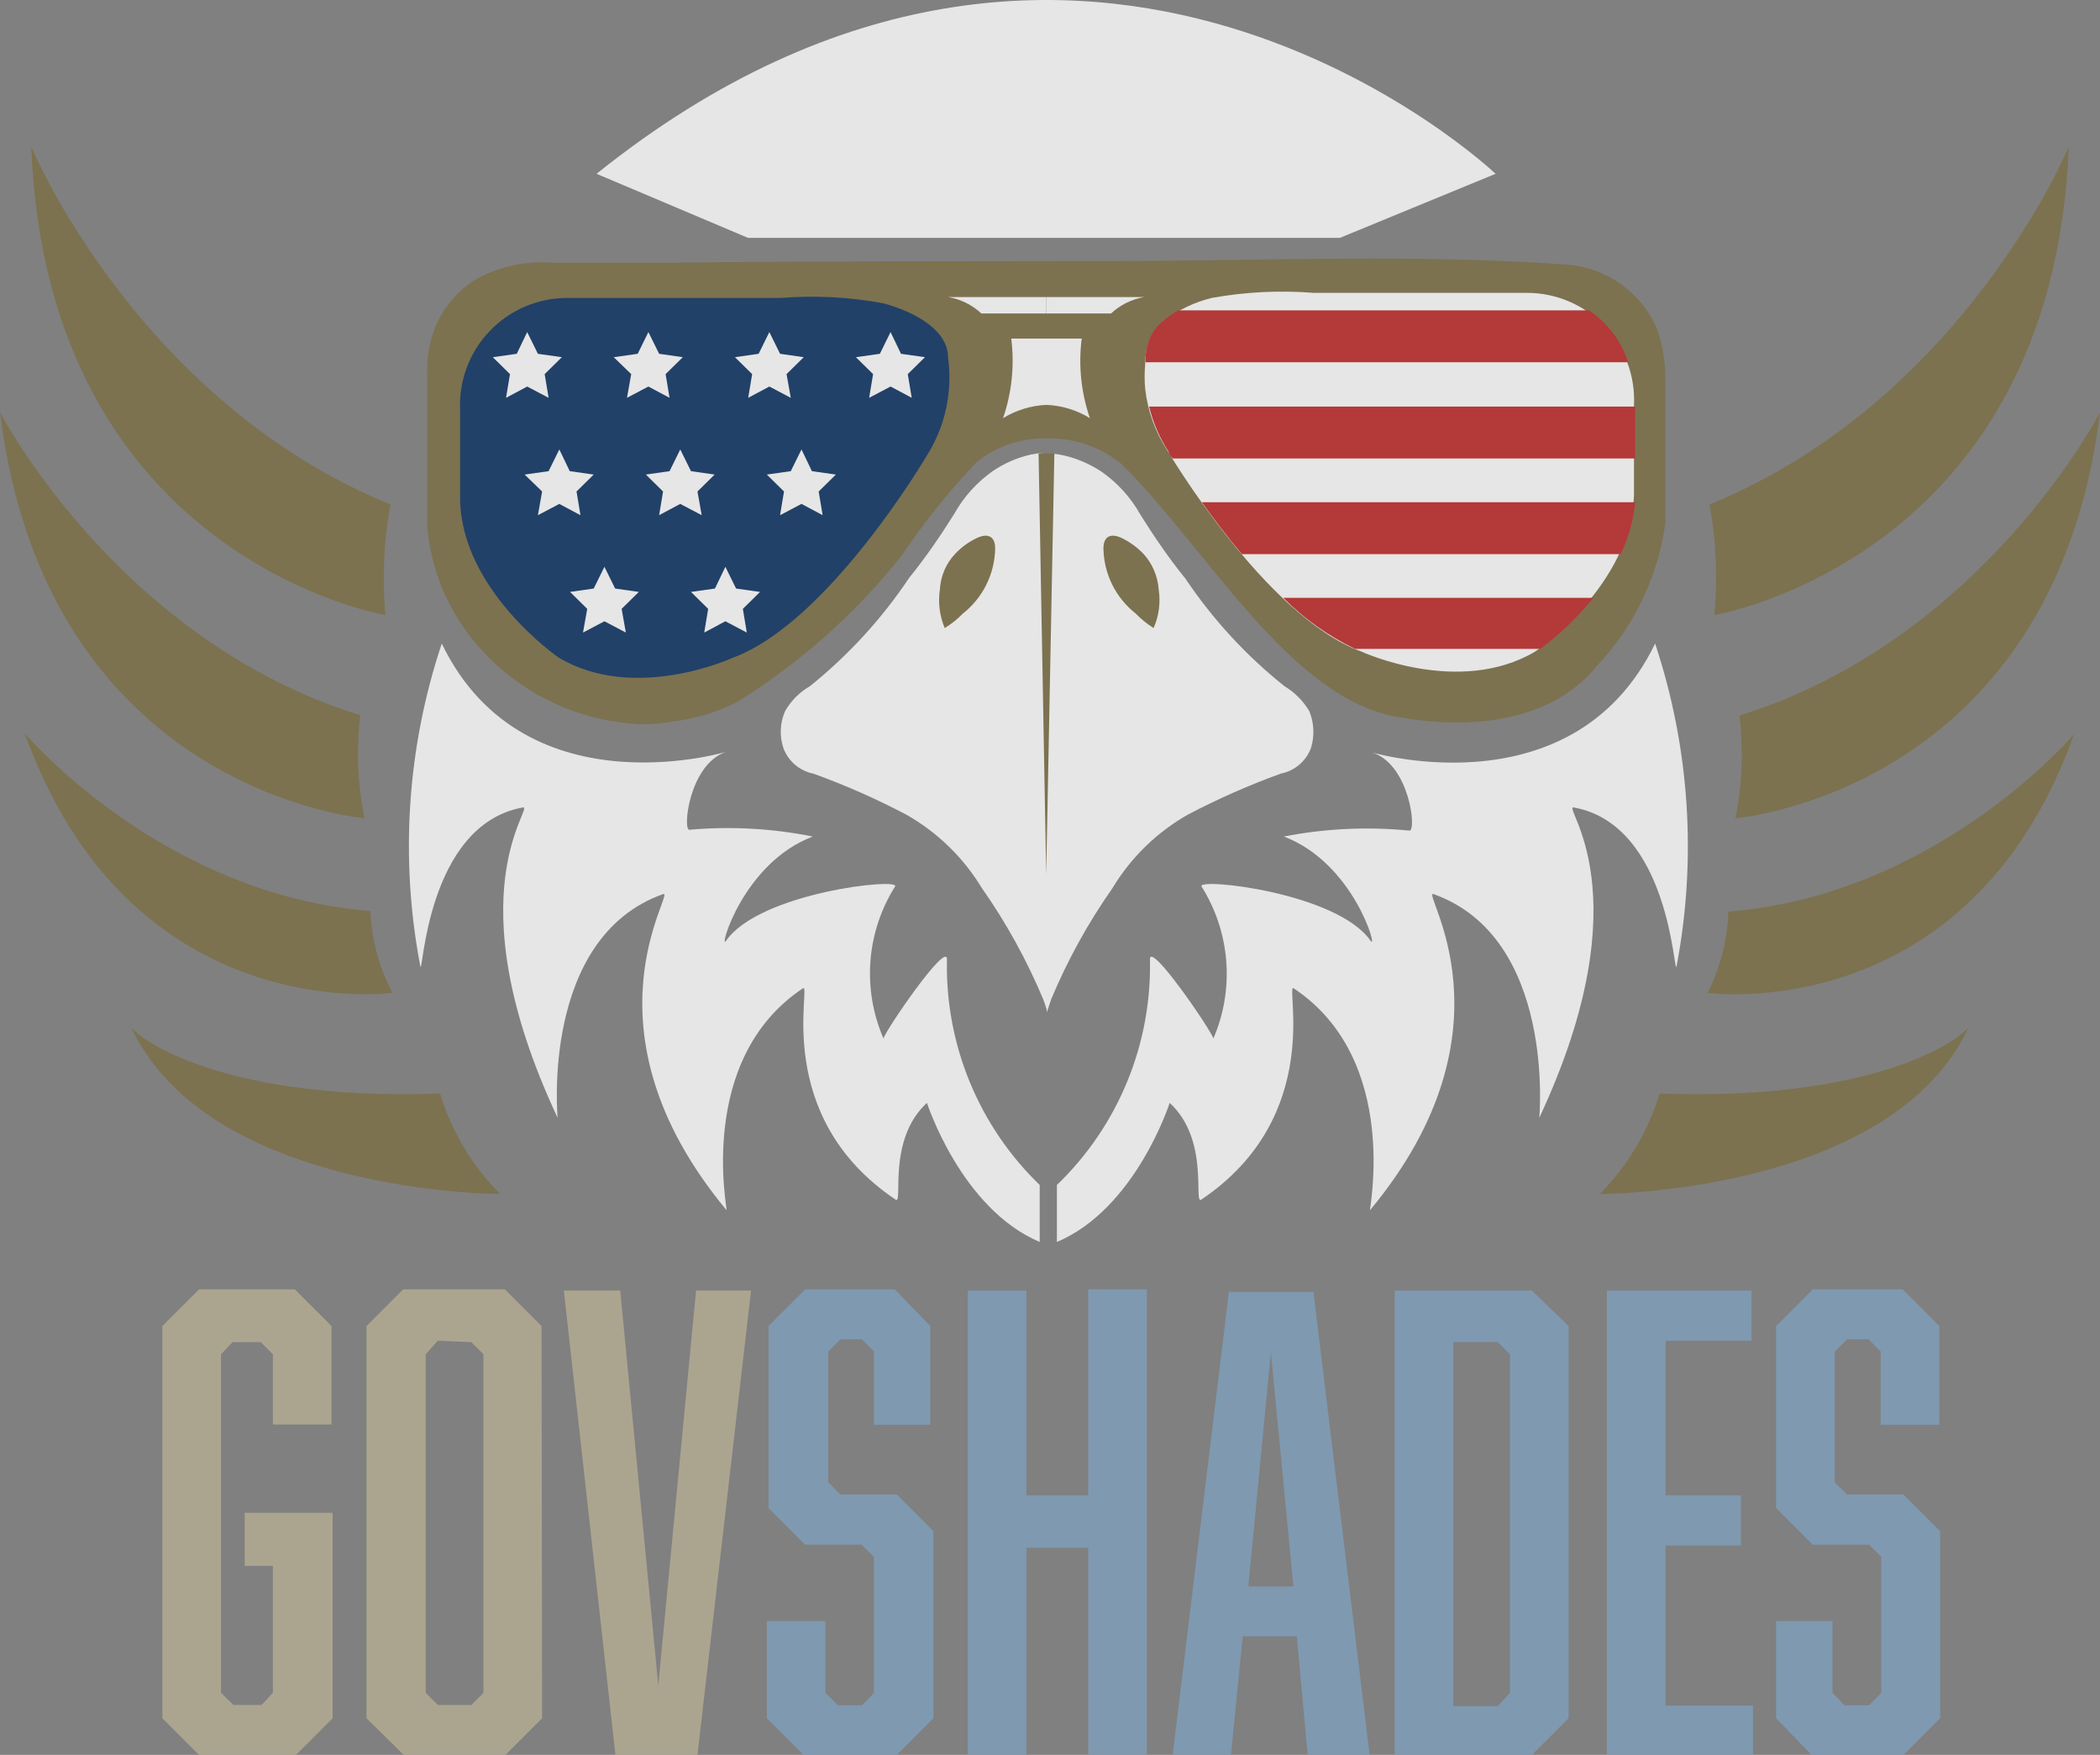 <svg xmlns="http://www.w3.org/2000/svg" fill="none" viewBox="0 0 225 188" height="188" width="225">
<rect x="0" y="0" width="225" height="188" fill="#808080" stroke="none"/>
<g clip-path="url(#clip0_110_1461)" opacity="0.8">
<path fill="white" d="M80.135 25.48H143.567L160.24 18.619C160.24 18.619 116.201 -23.273 63.915 18.619L80.135 25.48Z"></path>
<path fill="white" d="M86.78 73.507C85.676 74.145 84.759 75.062 84.122 76.167C83.564 77.427 83.5 78.851 83.941 80.157C84.199 80.846 84.629 81.457 85.189 81.933C85.749 82.409 86.422 82.734 87.143 82.877C90.552 84.108 93.873 85.572 97.08 87.26C100.421 89.147 103.22 91.864 105.206 95.148C107.811 98.86 110.009 102.843 111.76 107.027C111.941 107.45 112.062 107.934 112.213 108.387C112.364 108.841 112.213 48.602 112.213 48.541H111.368L110.461 48.693C108.992 49.022 107.598 49.627 106.353 50.476C104.66 51.67 103.256 53.23 102.246 55.04C100.765 57.397 99.225 59.664 97.413 61.901C94.478 66.287 90.892 70.201 86.78 73.507Z"></path>
<path fill="#7A6E43" d="M178.423 56.098C178.423 56.098 178.423 40.743 178.423 39.958C178.364 38.329 178.059 36.719 177.517 35.182C176.688 33.283 175.359 31.645 173.673 30.442C171.987 29.239 170.006 28.517 167.942 28.351C152.145 27.203 136.106 27.928 120.278 27.958C104.45 27.988 88.381 27.958 72.433 28.14H59.293C56.387 27.908 53.477 28.539 50.926 29.953C48.586 31.419 46.891 33.72 46.184 36.391C45.893 37.526 45.751 38.695 45.761 39.867V56.34C46.191 61.397 48.321 66.159 51.802 69.85C54.026 72.23 56.702 74.14 59.675 75.469C62.647 76.798 65.855 77.518 69.11 77.588C70.123 77.568 71.133 77.467 72.131 77.285C74.52 76.997 76.841 76.291 78.987 75.2C85.741 71.011 91.72 65.683 96.657 59.453C99.018 55.945 101.665 52.64 104.571 49.569C106.753 47.78 109.515 46.855 112.334 46.97C115.156 46.932 117.903 47.883 120.097 49.66C129.158 58.425 138.22 75.109 150.061 76.862C151.51 77.074 164.438 79.673 171.204 71.21C175.116 67.042 177.638 61.761 178.423 56.098Z"></path>
<path fill="white" d="M47.331 68.943C43.617 80.082 42.826 91.989 45.036 103.521C45.308 104.79 45.64 88.408 56 86.504C57.45 86.232 48.328 95.421 59.746 119.752C59.746 119.752 57.903 100.468 71.043 95.783C72.523 95.269 61.619 110.11 77.839 129.635C78.02 129.847 74.486 113.556 86.025 105.878C87.021 105.214 82.581 119.54 95.962 128.517C96.808 129.091 94.996 122.109 99.315 118.15C99.315 118.15 102.97 129.484 111.397 133.051V126.945C108.16 123.821 105.606 120.059 103.896 115.898C102.185 111.736 101.356 107.264 101.46 102.765C101.46 100.74 94.724 110.594 94.663 111.259C93.527 108.648 93.046 105.798 93.262 102.959C93.478 100.12 94.384 97.376 95.902 94.967C96.506 94 81.373 95.602 77.778 100.801C76.993 101.919 79.561 92.459 87.082 89.617C82.729 88.741 78.274 88.497 73.852 88.892C73.127 88.892 73.852 81.88 77.778 80.55C79.228 80.097 56.363 87.653 47.331 68.943Z"></path>
<path fill="white" d="M177.336 68.943C181.033 80.085 181.824 91.988 179.632 103.521C179.33 104.79 178.997 88.408 168.637 86.504C167.187 86.232 176.309 95.421 164.922 119.752C164.922 119.752 166.734 100.468 153.595 95.783C152.115 95.269 163.019 110.11 146.798 129.635C146.617 129.847 150.151 113.556 138.613 105.878C137.616 105.214 142.056 119.54 128.705 128.517C127.829 129.091 129.642 122.109 125.322 118.15C125.322 118.15 121.698 129.484 113.24 133.051V126.945C116.484 123.825 119.045 120.064 120.76 115.902C122.476 111.74 123.31 107.267 123.208 102.765C123.208 100.74 129.914 110.594 130.004 111.259C131.131 108.644 131.604 105.794 131.383 102.956C131.162 100.117 130.253 97.376 128.736 94.967C128.162 94 143.295 95.602 146.859 100.801C147.674 101.919 145.077 92.459 137.556 89.617C141.991 88.749 146.53 88.536 151.027 88.983C151.782 88.983 151.027 81.97 147.1 80.641C145.409 80.097 168.274 87.653 177.336 68.943Z"></path>
<path fill="#0A3161" d="M60.774 31.918H83.669C87.334 31.624 91.02 31.817 94.634 32.492C97.262 33.187 101.581 35.031 101.581 38.325C102.087 42.03 101.251 45.793 99.225 48.934C99.225 48.934 88.774 66.677 78.534 70.455C78.534 70.455 68.053 75.321 59.867 70.455C59.867 70.455 49.447 63.291 49.296 53.498V43.977C49.218 42.422 49.457 40.866 49.999 39.406C50.541 37.945 51.374 36.61 52.448 35.482C53.521 34.354 54.813 33.456 56.245 32.843C57.676 32.231 59.217 31.916 60.774 31.918Z"></path>
<path fill="white" d="M163.653 31.374H140.757C137.104 31.084 133.429 31.267 129.823 31.918C127.971 32.371 126.232 33.205 124.718 34.366C124.129 34.809 123.644 35.377 123.299 36.028C122.889 36.983 122.684 38.012 122.695 39.051C122.619 39.906 122.619 40.765 122.695 41.62C122.954 43.994 123.772 46.273 125.081 48.269C125.081 48.269 135.532 66.012 145.832 69.79C145.832 69.79 156.313 74.656 164.499 69.79C164.499 69.79 174.92 62.626 175.071 52.833V43.403C175.144 41.855 174.904 40.308 174.364 38.855C173.823 37.402 172.995 36.074 171.928 34.95C170.861 33.825 169.578 32.929 168.156 32.315C166.734 31.7 165.202 31.38 163.653 31.374Z"></path>
<path fill="white" d="M137.616 73.507C138.707 74.162 139.62 75.075 140.274 76.167C140.801 77.434 140.865 78.847 140.455 80.157C140.191 80.848 139.756 81.46 139.191 81.936C138.625 82.412 137.948 82.736 137.223 82.877C133.816 84.113 130.496 85.577 127.285 87.26C123.954 89.149 121.166 91.866 119.19 95.148C116.585 98.861 114.388 102.843 112.636 107.027L112.183 108.387C111.941 109.082 112.183 48.602 112.183 48.541C112.781 48.583 113.377 48.664 113.965 48.783C115.431 49.124 116.823 49.728 118.073 50.567C119.766 51.761 121.17 53.321 122.181 55.13C123.661 57.488 125.201 59.755 127.013 61.992C129.939 66.35 133.514 70.233 137.616 73.507Z"></path>
<path fill="#C12727" d="M170.721 64.047H137.495C139.733 66.296 142.338 68.146 145.197 69.518H165.042C167.146 67.926 169.052 66.09 170.721 64.047Z"></path>
<path fill="#C12727" d="M175.191 53.801H128.766C129.974 55.493 131.424 57.428 133.055 59.362H173.651C174.487 57.613 175.008 55.731 175.191 53.801Z"></path>
<path fill="#C12727" d="M175.191 43.554H123.117C123.534 45.273 124.239 46.908 125.201 48.39C125.201 48.39 125.201 48.662 125.654 49.116H175.191V43.554Z"></path>
<path fill="#C12727" d="M170.238 33.248H126.259C125.709 33.544 125.193 33.899 124.718 34.306C124.129 34.748 123.644 35.316 123.299 35.968C122.895 36.859 122.699 37.831 122.725 38.809H174.437C173.714 36.529 172.232 34.566 170.238 33.248Z"></path>
<path fill="#B5AE94" d="M17.398 142.058L21.325 138.129H31.595L35.522 142.058V152.606H29.239V145.08L27.94 143.781H24.92L23.681 145.08V181.35L25.01 182.65H28.031L29.239 181.35V167.749H26.218V162.067H35.642V184.071L31.716 188H21.325L17.398 184.071V142.058Z"></path>
<path fill="#B5AE94" d="M58.085 184.071L54.158 188H43.254L39.267 184.071V142.058L43.193 138.129H54.097L58.024 142.058L58.085 184.071ZM46.909 143.63L45.61 145.08V181.35L46.909 182.65H50.503L51.802 181.35V145.08L50.503 143.781L46.909 143.63Z"></path>
<path fill="#B5AE94" d="M65.939 188L60.411 138.25H66.452L70.53 180.565L74.578 138.25H80.468L74.728 188H65.939Z"></path>
<path fill="#7E9FBC" d="M93.636 144.778L92.337 143.478H90.042L88.743 144.778V158.803L90.042 160.102H96.083L100.01 164.031V184.071L96.083 188H86.085L82.158 184.071V173.673H88.441V181.35L89.77 182.68H92.368L93.636 181.35V166.782L92.307 165.482H86.266L82.339 161.553V142.058L86.266 138.129H95.871L99.677 142.058V152.637H93.636V144.778Z"></path>
<path fill="#7E9FBC" d="M109.978 160.193H116.593V138.129H122.876V188H116.593V165.815H109.978V188H103.695V138.25H109.978V160.193Z"></path>
<path fill="#7E9FBC" d="M133.145 175.305L131.877 188.151H125.624L131.665 138.401H140.727L146.768 188.151H140.123L138.945 175.305H133.145ZM136.166 144.869L133.749 169.956H138.582L136.166 144.869Z"></path>
<path fill="#7E9FBC" d="M168.063 142.058V184.071L164.136 188H149.426V138.25H164.136L168.063 142.058ZM161.78 181.35V145.08L160.481 143.781H155.708V182.771H160.481L161.78 181.35Z"></path>
<path fill="#7E9FBC" d="M172.171 138.25H187.666V143.63H178.454V160.193H186.518V165.573H178.454V182.711H187.817V188H172.171V138.25Z"></path>
<path fill="#7E9FBC" d="M201.5 144.778L200.201 143.478H197.906L196.577 144.778V158.803L197.906 160.102H203.947L207.873 164.031V184.071L203.947 188H194.1L190.294 184.071V173.673H196.335V181.35L197.634 182.68H200.262L201.561 181.35V166.782L200.262 165.482H194.221L190.294 161.553V142.058L194.221 138.129H203.856L207.783 142.058V152.637H201.5V144.778Z"></path>
<path fill="#7A6E43" d="M101.218 67.281C101.927 66.854 102.577 66.336 103.151 65.74C104.213 64.908 105.075 63.849 105.676 62.641C106.277 61.434 106.601 60.107 106.625 58.758C106.625 57.367 105.749 57.095 104.601 57.669C103.75 58.08 102.982 58.643 102.336 59.332C101.36 60.369 100.783 61.718 100.704 63.14C100.492 64.541 100.67 65.974 101.218 67.281Z"></path>
<path fill="#7A6E43" d="M123.6 67.281C122.906 66.846 122.267 66.329 121.697 65.74C120.636 64.908 119.773 63.849 119.172 62.641C118.571 61.434 118.247 60.107 118.224 58.758C118.224 57.367 119.1 57.095 120.247 57.669C121.093 58.088 121.86 58.65 122.513 59.332C123.469 60.382 124.044 61.723 124.144 63.14C124.362 64.544 124.173 65.981 123.6 67.281Z"></path>
<path fill="white" d="M112.092 33.58H119.039C120.022 32.665 121.25 32.056 122.573 31.827H112.092V33.58Z"></path>
<path fill="white" d="M112.093 33.58H105.145C104.162 32.665 102.934 32.056 101.611 31.827H112.093V33.58Z"></path>
<path fill="white" d="M112.153 36.27H108.347C108.712 39.141 108.412 42.057 107.471 44.794C108.885 43.929 110.496 43.44 112.153 43.373V36.27Z"></path>
<path fill="white" d="M112.122 36.27H115.898C115.532 39.141 115.832 42.057 116.774 44.794C115.369 43.932 113.768 43.443 112.122 43.373V36.27Z"></path>
<path fill="white" d="M56.484 35.575L57.632 37.902L60.199 38.265L58.357 40.078L58.779 42.617L56.484 41.408L54.218 42.617L54.641 40.078L52.799 38.265L55.366 37.902L56.484 35.575Z"></path>
<path fill="white" d="M69.472 35.575L70.62 37.902L73.157 38.265L71.315 40.078L71.737 42.617L69.472 41.408L67.177 42.617L67.63 40.078L65.757 38.265L68.324 37.902L69.472 35.575Z"></path>
<path fill="white" d="M82.43 35.575L83.578 37.902L86.115 38.265L84.273 40.078L84.726 42.617L82.43 41.408L80.165 42.617L80.588 40.078L78.745 38.265L81.282 37.902L82.43 35.575Z"></path>
<path fill="white" d="M95.418 35.575L96.536 37.902L99.103 38.265L97.261 40.078L97.684 42.617L95.418 41.408L93.123 42.617L93.546 40.078L91.703 38.265L94.271 37.902L95.418 35.575Z"></path>
<path fill="white" d="M59.927 48.149L61.045 50.476L63.612 50.839L61.77 52.652L62.193 55.191L59.927 53.982L57.632 55.191L58.085 52.652L56.212 50.839L58.779 50.476L59.927 48.149Z"></path>
<path fill="white" d="M72.885 48.149L74.033 50.476L76.57 50.839L74.728 52.652L75.181 55.191L72.885 53.982L70.62 55.191L71.043 52.652L69.2 50.839L71.737 50.476L72.885 48.149Z"></path>
<path fill="white" d="M85.874 48.149L86.991 50.476L89.558 50.839L87.716 52.652L88.139 55.191L85.874 53.982L83.578 55.191L84.001 52.652L82.158 50.839L84.726 50.476L85.874 48.149Z"></path>
<path fill="white" d="M64.76 60.722L65.908 63.05L68.445 63.412L66.603 65.226L67.056 67.765L64.76 66.556L62.465 67.765L62.918 65.226L61.075 63.412L63.612 63.05L64.76 60.722Z"></path>
<path fill="white" d="M77.718 60.722L78.866 63.05L81.433 63.412L79.591 65.226L80.014 67.765L77.718 66.556L75.453 67.765L75.876 65.226L74.033 63.412L76.601 63.05L77.718 60.722Z"></path>
<path fill="#7A6E43" d="M53.584 127.913C53.584 127.913 22.08 127.913 13.925 109.777C13.713 110.382 22.352 118.029 47.151 117.152C48.387 121.21 50.595 124.904 53.584 127.913Z"></path>
<path fill="#7A6E43" d="M42.046 106.362C42.046 106.362 14.046 110.231 2.658 78.585C2.658 78.585 17.247 95.814 39.69 97.597C39.811 100.658 40.616 103.653 42.046 106.362Z"></path>
<path fill="#7A6E43" d="M39.056 87.653C39.056 87.653 4.984 84.872 0 44.159C0 44.159 12.626 68.581 38.602 76.621C38.158 80.298 38.311 84.024 39.056 87.653Z"></path>
<path fill="#7A6E43" d="M41.291 65.891C41.291 65.891 5.044 59.846 3.353 15.747C3.353 15.747 14.68 42.95 41.834 54.042C41.117 57.949 40.934 61.935 41.291 65.891Z"></path>
<path fill="#7A6E43" d="M171.416 127.913C171.416 127.913 202.92 127.913 211.046 109.777C211.257 110.382 202.648 118.029 177.82 117.152C176.585 121.204 174.388 124.896 171.416 127.913Z"></path>
<path fill="#7A6E43" d="M182.954 106.362C182.954 106.362 210.955 110.231 222.221 78.646C222.221 78.646 207.632 95.874 185.189 97.657C185.088 100.687 184.325 103.659 182.954 106.362Z"></path>
<path fill="#7A6E43" d="M185.944 87.653C185.944 87.653 219.986 84.902 225 44.189C225 44.189 212.374 68.611 186.367 76.651C186.81 80.317 186.667 84.031 185.944 87.653Z"></path>
<path fill="#7A6E43" d="M183.68 65.891C183.68 65.891 219.926 59.846 221.648 15.747C221.648 15.747 210.321 42.95 183.166 54.042C183.88 57.95 184.053 61.936 183.68 65.891Z"></path>
<path fill="#7A6E43" d="M112.092 93.698L112.968 48.572C112.406 48.498 111.838 48.498 111.276 48.572L112.092 93.698Z"></path>
</g>
<defs>
<clipPath id="clip0_110_1461">
<rect fill="white" height="188" width="225"></rect>
</clipPath>
</defs>
</svg>
